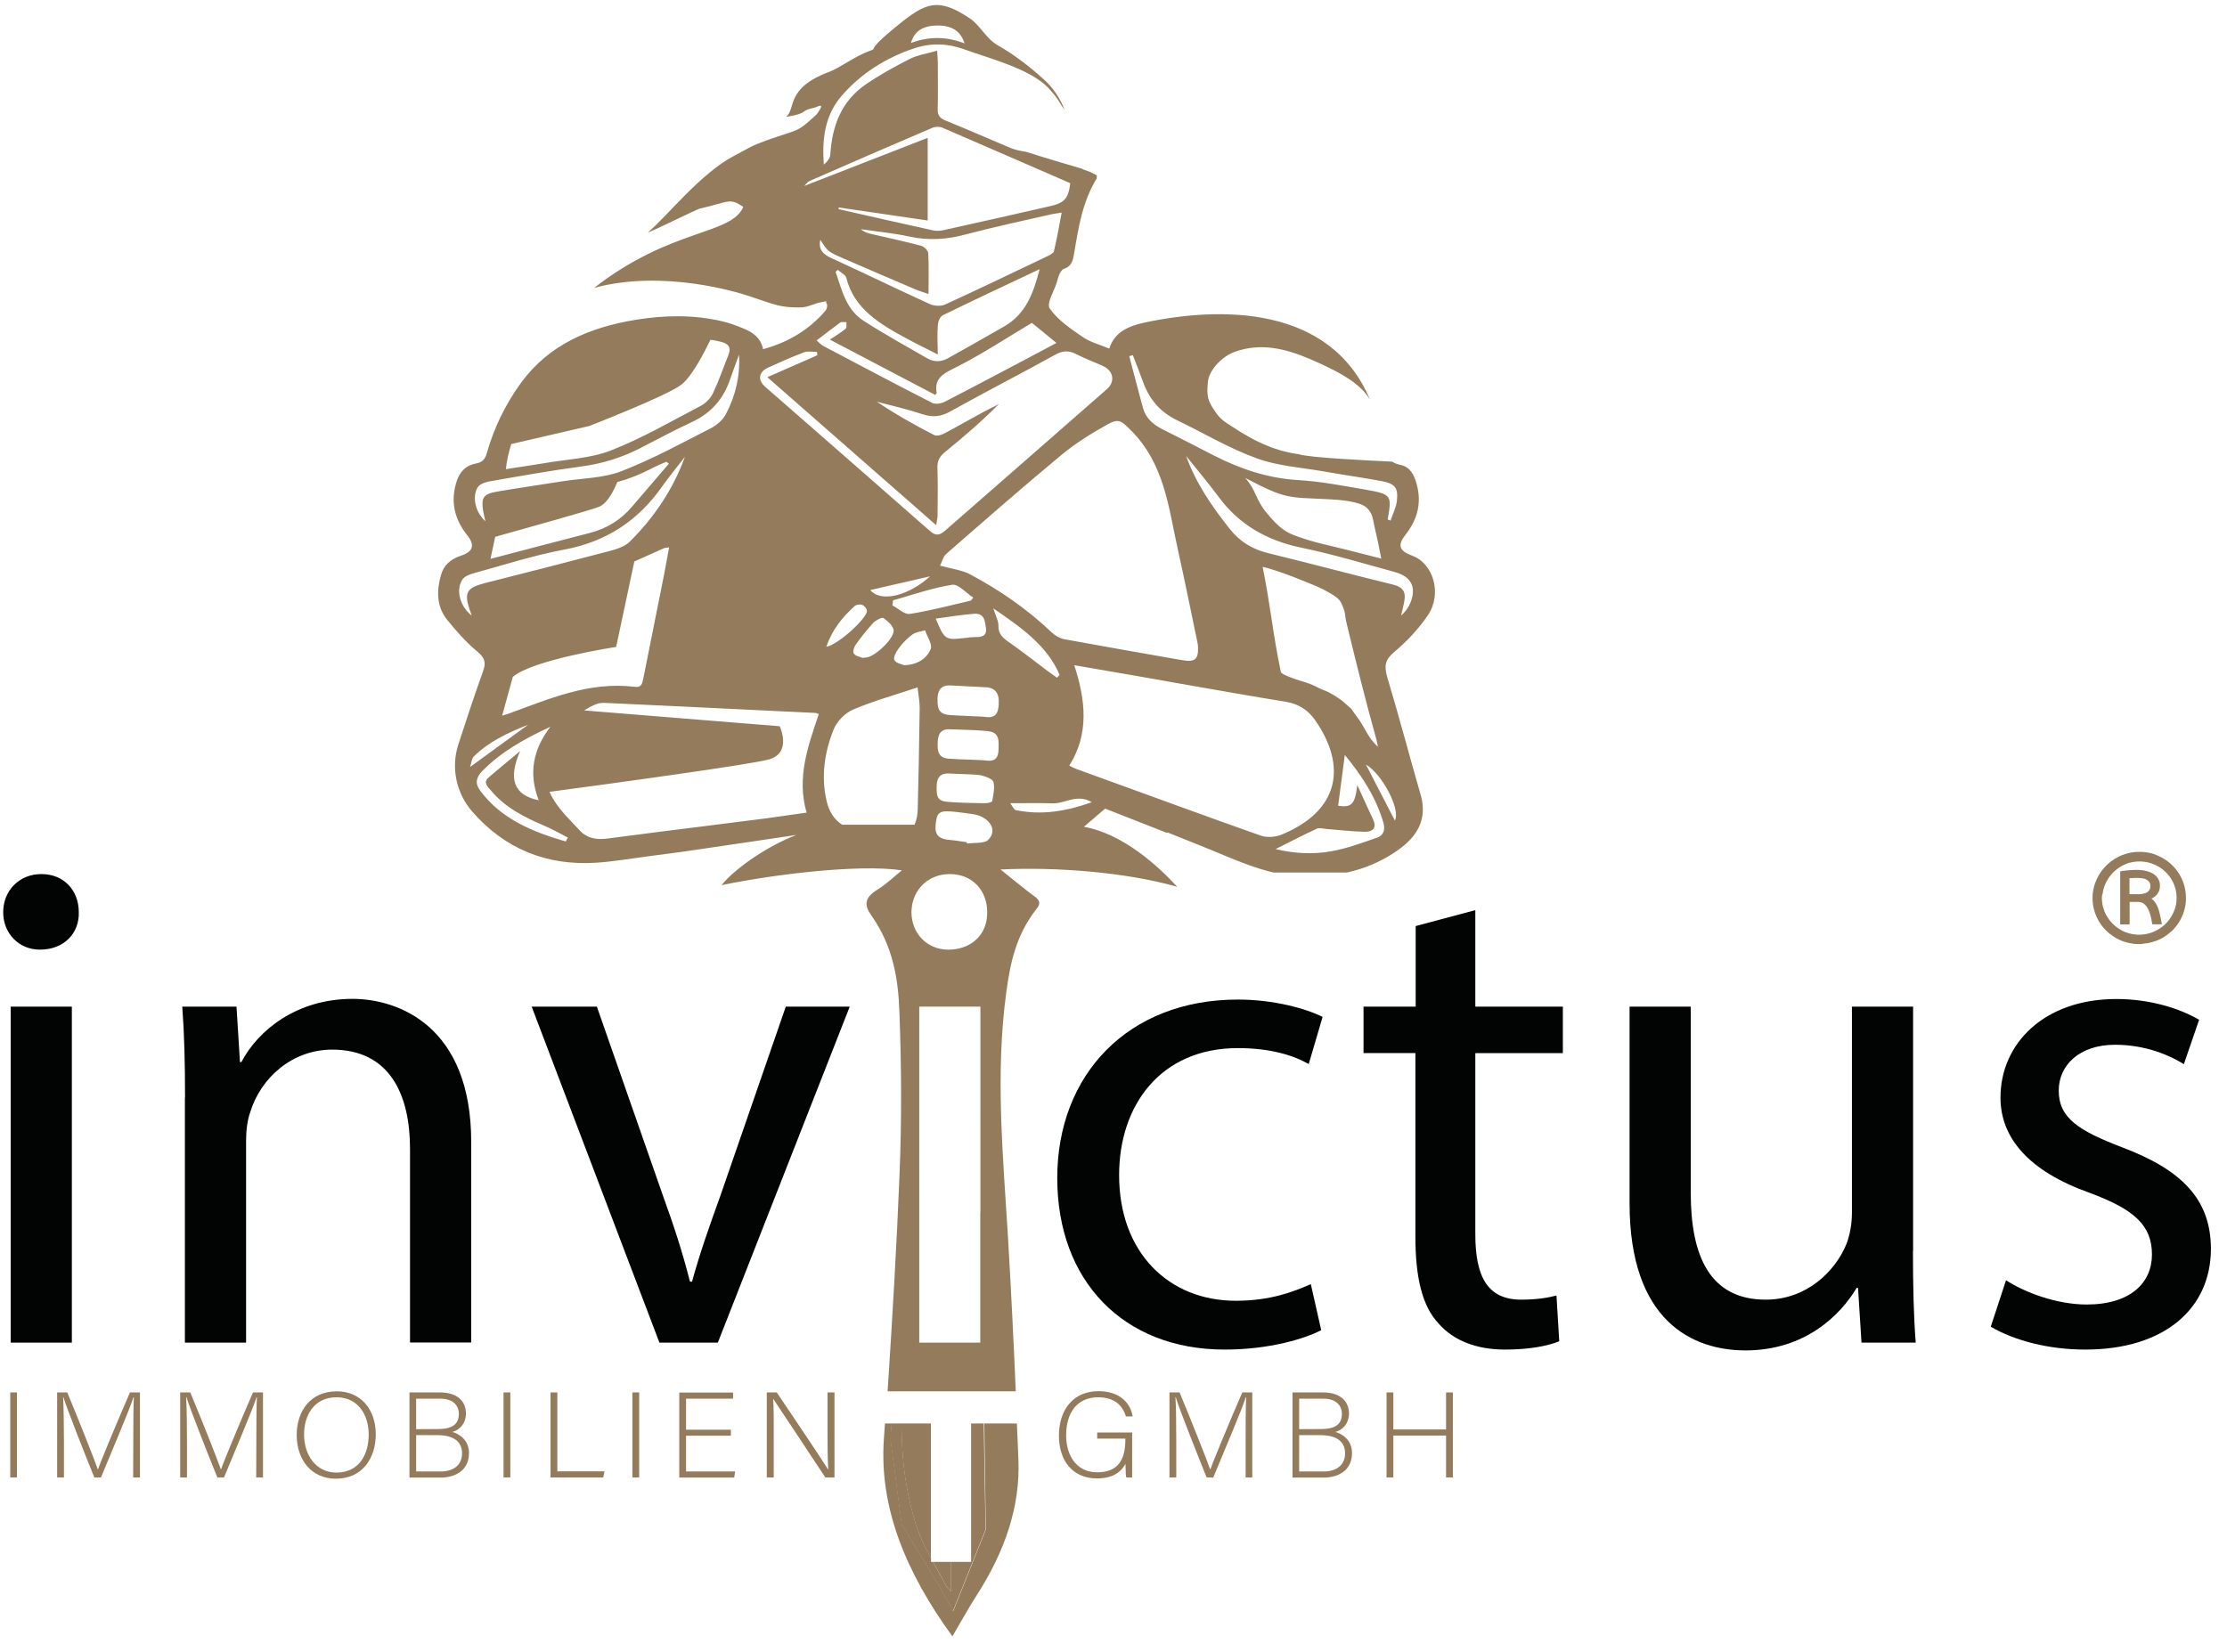 <?xml version="1.0" encoding="utf-8"?>
<!-- Generator: Adobe Illustrator 28.1.0, SVG Export Plug-In . SVG Version: 6.00 Build 0)  -->
<svg version="1.1" id="Ebene_1" xmlns="http://www.w3.org/2000/svg" xmlns:xlink="http://www.w3.org/1999/xlink" x="0px" y="0px"
	 viewBox="0 0 1605.5 1191.1" style="enable-background:new 0 0 1605.5 1191.1;" xml:space="preserve">
<style type="text/css">
	.st0{fill:#947B5B;}
	.st1{fill:#020303;}
</style>
<g>
	<path class="st0" d="M1542.2,680.8c-1.3,0-2.6-0.1-3.9-0.2c-2.2-0.3-4.4-0.7-6.6-1.4c-1.8-0.6-3.5-1.3-5.2-2.2
		c-2.3-1.2-4.4-2.7-6.4-4.3c-1.9-1.7-3.6-3.5-5.1-5.5c-1.4-1.9-2.5-3.8-3.5-6c-0.9-1.9-1.5-3.8-2-5.8c-0.3-1.2-0.5-2.4-0.7-3.6
		c-0.2-1.8-0.3-3.7-0.2-5.5c0-1.1,0.1-2.3,0.3-3.4c0.2-1.2,0.4-2.3,0.7-3.4c0.3-1.2,0.7-2.4,1.2-3.6c0.9-2.4,2.1-4.6,3.5-6.7
		c1.7-2.5,3.6-4.6,5.8-6.6c1.4-1.2,2.9-2.3,4.5-3.3c1.7-1,3.5-2,5.4-2.7c1.4-0.6,2.9-1,4.4-1.4c1.3-0.3,2.6-0.5,3.9-0.7
		c1.3-0.2,2.6-0.2,3.8-0.2c0.4,0,0.9,0,1.3,0c1,0,2.1,0.1,3.1,0.2c0.9,0.1,1.7,0.2,2.6,0.4c2.2,0.4,4.3,1.1,6.3,2
		c2.1,0.9,4.2,2,6.1,3.3c2.5,1.8,4.8,3.8,6.8,6.2c1.3,1.5,2.4,3.1,3.3,4.8c1.5,2.6,2.6,5.3,3.3,8.2c0.3,1.2,0.5,2.3,0.7,3.5
		c0.1,0.8,0.2,1.6,0.2,2.3c0.1,0.9,0.1,1.9,0.1,2.8c0,0.8,0,1.6-0.1,2.4c-0.1,1.5-0.3,3-0.7,4.4c-0.4,1.7-0.9,3.3-1.5,4.9
		c-1.1,2.7-2.5,5.2-4.2,7.5c-1.2,1.6-2.6,3.2-4.1,4.5c-1.5,1.4-3.1,2.6-4.8,3.7c-1.8,1.2-3.7,2.1-5.7,2.9c-2.1,0.8-4.2,1.4-6.4,1.8
		c-1.1,0.2-2.2,0.3-3.2,0.4C1544.2,680.8,1543.2,680.8,1542.2,680.8z M1515.3,647.4c0,1.4,0.1,2.8,0.3,4.1c0.2,1.4,0.5,2.8,1,4.1
		c0.7,2.2,1.7,4.3,3,6.2c1,1.6,2.2,3,3.6,4.4c1.9,1.9,4.1,3.5,6.5,4.8c1.6,0.9,3.3,1.5,5.1,2c1.3,0.4,2.7,0.7,4.1,0.8
		c0.6,0.1,1.2,0.1,1.8,0.2c1.6,0.1,3.2,0,4.8-0.2c1.4-0.2,2.7-0.4,4-0.8c2.3-0.6,4.4-1.6,6.5-2.8c2.2-1.3,4.1-2.8,5.9-4.7
		c1.5-1.6,2.8-3.4,3.9-5.3c0.9-1.6,1.6-3.3,2.2-5c0.6-1.9,1-3.9,1.1-5.9c0.1-1.3,0.1-2.6,0-3.9c-0.1-1.2-0.3-2.3-0.5-3.4
		c-0.6-2.5-1.4-4.9-2.7-7.1c-1.1-2-2.4-3.8-4-5.4c-1.6-1.7-3.4-3.1-5.3-4.3c-1.7-1-3.5-1.9-5.3-2.5c-1.4-0.5-2.9-0.9-4.3-1.1
		c-1.3-0.2-2.6-0.3-3.9-0.4c-1.8,0-3.6,0.1-5.4,0.4c-1.9,0.3-3.7,0.8-5.4,1.6c-1.5,0.6-2.9,1.3-4.2,2.2c-1.1,0.7-2.1,1.4-3.1,2.3
		c-1.1,0.9-2.1,1.9-3,3c-1.3,1.5-2.4,3.2-3.4,5c-0.7,1.4-1.3,2.8-1.8,4.3c-0.4,1.4-0.8,2.8-0.9,4.3
		C1515.4,645.2,1515.3,646.3,1515.3,647.4z"/>
	<path class="st0" d="M1551,647.9c0.1,0.1,0.2,0.1,0.2,0.2c1.2,1,2.2,2.1,3,3.4c0.7,1.1,1.2,2.2,1.7,3.5c0.5,1.3,0.8,2.6,1.1,3.9
		c0.3,1.4,0.6,2.7,0.9,4.1c0.2,1.1,0.4,2.2,0.6,3.3c0,0,0,0.1,0,0.2c0,0-0.1,0-0.1,0c-2.2,0-4.4,0-6.6,0c-0.1,0-0.1,0-0.2,0
		c0-0.2-0.1-0.3-0.1-0.5c-0.2-1.8-0.6-3.6-1-5.3c-0.4-1.6-0.9-3.2-1.6-4.6c-0.5-1-1-2-1.7-2.8c-0.7-0.9-1.6-1.7-2.6-2.2
		c-0.9-0.4-1.8-0.7-2.8-0.7c-1.4,0-2.7,0-4.1,0c-0.7,0-1.3,0-2,0c-0.1,0-0.3,0-0.4,0c0,0.1,0,0.2,0,0.2c0,0.4,0,0.8,0,1.2
		c0,2.2,0,4.4,0,6.6c0,2.3,0,4.7,0,7c0,0.3,0,0.6,0,0.9c0,0.1,0,0.2,0,0.2c-0.1,0.1-0.2,0.1-0.3,0.1c-0.8,0-1.6,0-2.4,0
		c-1.1,0-2.3,0-3.4,0c-0.2,0-0.4,0-0.7,0c0-0.1,0-0.2,0-0.3c0-1.1,0-2.1,0-3.2c0-1.3,0-2.7,0-4c0-1.3,0-2.5,0-3.8c0-1.3,0-2.7,0-4
		c0-1.4,0-2.9,0-4.3c0-2.2,0-4.3,0-6.5c0-2.1,0-4.3,0-6.4c0-1.6,0-3.2,0-4.8c0-0.3,0-0.6,0-0.9c0.1,0,0.2-0.1,0.3-0.1
		c1.2-0.2,2.4-0.4,3.5-0.5c0.7-0.1,1.4-0.2,2.1-0.2c1-0.1,2-0.2,3-0.2c0.8,0,1.6-0.1,2.3-0.1c0.4,0,0.8,0,1.2,0c0.6,0,1.3,0,1.9,0.1
		c0.9,0.1,1.8,0.2,2.7,0.3c1.6,0.3,3.2,0.7,4.7,1.3c1.5,0.7,2.9,1.5,4.1,2.7c1.4,1.4,2.3,3,2.7,4.9c0.2,1.2,0.2,2.3,0.1,3.5
		c-0.1,1-0.4,2-0.8,2.9c-0.6,1.2-1.3,2.2-2.3,3.1c-0.8,0.7-1.6,1.2-2.5,1.7C1551.1,647.8,1551.1,647.8,1551,647.9z M1535.2,633.1
		c0,0.1,0,0.2,0,0.4c0,0.7,0,1.3,0,2c0,1.3,0,2.5,0,3.8c0,1.3,0,2.6,0,4c0,0.4,0,0.8,0,1.3c0,0.1,0,0.2,0,0.2c0.1,0,0.2,0,0.3,0
		c1.1,0,2.2,0,3.2,0c1.3,0,2.7,0,4,0c1-0.1,2.1-0.2,3.1-0.5c0.8-0.2,1.6-0.5,2.3-1c0.9-0.6,1.6-1.5,1.9-2.5c0.3-0.9,0.3-1.9,0.2-2.9
		c-0.2-1.2-0.8-2.2-1.8-3c-0.4-0.3-0.8-0.5-1.3-0.8c-1-0.5-2.1-0.7-3.2-0.8c-1.1-0.2-2.2-0.2-3.3-0.2c-0.3,0-0.6,0-0.8,0
		c-1.4,0-2.9,0-4.3,0.2C1535.4,633.1,1535.3,633.1,1535.2,633.1z"/>
</g>
<path class="st0" d="M710.7,1103l-23.5,58.8l-9.9-18.1l-27.1-44.3l-8.1-61.5l0.8-11.4h-4.9c-0.3,3.8-0.5,7.6-0.8,11.3
	c-3.4,49,15.6,95.7,49.4,142.2c6.1-10.3,11.4-20.1,17.5-29.6c20.5-31.8,31.5-64.4,30.1-97.9c-0.4-8.7-0.7-17.3-1.1-26h-23.5
	L710.7,1103z"/>
<path class="st0" d="M660.1,1098.9c2.6,8.3,6.6,16.5,11,24.6v-97h-21.3c0.1,5.6,0.3,11.2,0.6,16.8
	C651.3,1061.9,654.5,1080.5,660.1,1098.9z"/>
<path class="st0" d="M682.3,1144c0.4,0.8,1.4,1.6,3.4,3.7c0-7.2,0-14.3,0-21.4h-13C676,1132.2,679.3,1138.1,682.3,1144z"/>
<path class="st0" d="M700.2,1126.3h-14.5c0,7,0,14.2,0,21.4c-1.9-2.1-2.9-2.8-3.4-3.7c-3-5.9-6.4-11.8-9.6-17.7h-1.5v-2.8
	c-4.4-8.1-8.5-16.3-11-24.6c-5.6-18.3-8.8-37-9.7-55.6c-0.3-5.6-0.4-11.2-0.6-16.8h-7.2l-0.8,11.4l8.1,61.5l27.1,44.3l9.9,18.1
	l23.5-58.8l-1.3-76.5h-9.1V1126.3z"/>
<path class="st1" d="M56.8,657.8c0.5,15-10.5,27-28,27c-15.5,0-26.5-12-26.5-27c0-15.5,11.5-27.5,27.5-27.5
	C46.3,630.3,56.8,642.3,56.8,657.8z M7.7,968.2V725.9h44.1v242.3H7.7z"/>
<path class="st1" d="M133.4,791.5c0-25-0.5-45.6-2-65.6h39.1l2.5,40h1c12-23,40-45.6,80.1-45.6c33.5,0,85.6,20,85.6,103.1v144.7
	h-44.1V828.5c0-39-14.5-71.6-56.1-71.6c-29,0-51.6,20.5-59.1,45.1c-2,5.5-3,13-3,20.5v145.7h-44.1V791.5z"/>
<path class="st1" d="M430.3,725.9l47.6,136.2c8,22,14.5,42.1,19.5,62.1h1.5c5.5-20,12.5-40,20.5-62.1l47.1-136.2h46.1l-95.1,242.3
	h-42.1l-92.1-242.3H430.3z"/>
<path class="st1" d="M952.5,959.2c-11.5,6-37,14-69.6,14c-73.1,0-120.7-49.6-120.7-123.7c0-74.6,51.1-128.7,130.2-128.7
	c26,0,49.1,6.5,61.1,12.5l-10,34c-10.5-6-27-11.5-51.1-11.5c-55.6,0-85.6,41.1-85.6,91.6c0,56.1,36,90.6,84.1,90.6
	c25,0,41.6-6.5,54.1-12L952.5,959.2z"/>
<path class="st1" d="M1063.6,656.3v69.6h63.1v33.5h-63.1v130.7c0,30,8.5,47.1,33,47.1c11.5,0,20-1.5,25.5-3l2,33
	c-8.5,3.5-22,6-39.1,6c-20.5,0-37.1-6.5-47.6-18.5c-12.5-13-17-34.5-17-63.1V759.4H983v-33.5h37.6v-58.1L1063.6,656.3z"/>
<path class="st1" d="M1379.1,902.1c0,25,0.5,47.1,2,66.1H1342l-2.5-39.5h-1c-11.5,19.5-37.1,45.1-80.1,45.1
	c-38.1,0-83.6-21-83.6-106.1V725.9h44.1v134.2c0,46.1,14,77.1,54.1,77.1c29.5,0,50.1-20.5,58.1-40c2.5-6.5,4-14.5,4-22.5V725.9h44.1
	V902.1z"/>
<path class="st1" d="M1446.2,923.2c13,8.5,36.1,17.5,58.1,17.5c32,0,47.1-16,47.1-36c0-21-12.5-32.5-45.1-44.6
	c-43.6-15.5-64.1-39.5-64.1-68.6c0-39,31.5-71.1,83.6-71.1c24.5,0,46.1,7,59.6,15l-11,32c-9.5-6-27-14-49.6-14
	c-26,0-40.6,15-40.6,33c0,20,14.5,29,46.1,41.1c42.1,16,63.6,37,63.6,73.1c0,42.6-33,72.6-90.6,72.6c-26.5,0-51.1-6.5-68.1-16.5
	L1446.2,923.2z"/>
<g>
	<path class="st0" d="M12.2,1004.1v61.3H7.4v-61.3H12.2z"/>
	<path class="st0" d="M96.1,1037.2c0-12,0.1-23.5,0.4-29.6h-0.3c-2.5,8.2-15.4,38.4-23.4,57.8h-4.8c-6.1-15-19.4-48.6-22.3-57.9
		h-0.2c0.4,7,0.6,21.3,0.6,31.8v26.1h-4.9v-61.3h7.3c8.7,21,19.6,48.5,22,55.4h0.2c1.4-4.5,14.1-35,23-55.4h7.2v61.3H96L96.1,1037.2
		L96.1,1037.2z"/>
	<path class="st0" d="M184.8,1037.2c0-12,0.1-23.5,0.4-29.6h-0.3c-2.5,8.2-15.4,38.4-23.4,57.8h-4.8c-6.1-15-19.4-48.6-22.3-57.9
		h-0.2c0.4,7,0.6,21.3,0.6,31.8v26.1h-4.9v-61.3h7.3c8.7,21,19.6,48.5,22,55.4h0.2c1.4-4.5,14.1-35,23-55.4h7.2v61.3h-4.9
		L184.8,1037.2L184.8,1037.2z"/>
	<path class="st0" d="M270.9,1034.3c0,16.7-9.2,32-28.8,32c-17.8,0-28.2-13.9-28.2-31.5c0-17.3,10-31.5,28.9-31.5
		C260.2,1003.3,270.9,1016.5,270.9,1034.3z M219.2,1034.5c0,14.1,8.1,27.4,23.3,27.4c16.4,0,23.3-13,23.3-27.5
		c0-14.3-7.8-26.8-23.1-26.8C226.3,1007.6,219.2,1020.7,219.2,1034.5z"/>
	<path class="st0" d="M295.2,1004.1h22.1c12.1,0,18.6,6.2,18.6,15.1c0,7.3-4.5,12-9.8,13.4c4.5,1.2,12,5.5,12,15.2
		c0,12.3-9.5,17.7-20.5,17.7h-22.4L295.2,1004.1L295.2,1004.1z M315.7,1030.5c11,0,15.1-3.9,15.1-11c0-6-4.3-10.9-13.2-10.9H300v22
		L315.7,1030.5L315.7,1030.5z M300,1061.1h17.8c8.3,0,15.3-4,15.3-13.1c0-7.8-5.2-13.1-17.9-13.1H300L300,1061.1L300,1061.1z"/>
	<path class="st0" d="M367.9,1004.1v61.3H363v-61.3H367.9z"/>
	<path class="st0" d="M396.9,1004.1h4.9v56.9h34l-0.9,4.4h-38V1004.1z"/>
	<path class="st0" d="M460.8,1004.1v61.3h-4.9v-61.3H460.8z"/>
	<path class="st0" d="M526.9,1035.3h-32.3v25.8H530l-0.7,4.4h-39.6v-61.3h38.8v4.4h-33.9v22.4h32.3L526.9,1035.3L526.9,1035.3z"/>
	<path class="st0" d="M552.8,1065.4v-61.3h7.2c9.9,14.7,33,49,37,55.6h0.1c-0.5-8.8-0.5-17.9-0.5-27.8v-27.8h5v61.3H595
		c-9.4-14.2-32.9-49.8-37.5-56.6h-0.1c0.5,8.1,0.4,17,0.4,28.1v28.5L552.8,1065.4L552.8,1065.4z"/>
	<path class="st0" d="M816.1,1065.4h-4.1c-0.4-0.7-0.5-3.8-0.6-9.8c-2.3,4.2-7.2,10.5-20.5,10.5c-18.2,0-27.5-13.4-27.5-30.8
		c0-18.3,10-32.1,28.5-32.1c13.7,0,22.7,6.9,24.7,18.2h-4.9c-2.7-8.7-9-13.8-20-13.8c-15.8,0-23.1,11.9-23.1,27.4
		c0,14,7,26.7,22.4,26.7c15.8,0,20.3-10,20.3-23.6v-0.7H791v-4.4h25.2V1065.4z"/>
	<path class="st0" d="M898,1037.2c0-12,0.1-23.5,0.4-29.6h-0.3c-2.5,8.2-15.4,38.4-23.4,57.8h-4.8c-6.1-15-19.4-48.6-22.3-57.9h-0.2
		c0.5,7,0.6,21.3,0.6,31.8v26.1h-4.9v-61.3h7.3c8.7,21,19.6,48.5,22,55.4h0.2c1.5-4.5,14.1-35,23-55.4h7.2v61.3H898L898,1037.2
		L898,1037.2z"/>
	<path class="st0" d="M931.8,1004.1h22.1c12.1,0,18.6,6.2,18.6,15.1c0,7.3-4.5,12-9.8,13.4c4.5,1.2,12,5.5,12,15.2
		c0,12.3-9.5,17.7-20.5,17.7h-22.4L931.8,1004.1L931.8,1004.1z M952.3,1030.5c11,0,15.1-3.9,15.1-11c0-6-4.3-10.9-13.2-10.9h-17.6
		v22L952.3,1030.5L952.3,1030.5z M936.6,1061.1h17.8c8.3,0,15.3-4,15.3-13.1c0-7.8-5.2-13.1-17.9-13.1h-15.2L936.6,1061.1
		L936.6,1061.1z"/>
	<path class="st0" d="M999.6,1004.1h4.9v26.7h38v-26.7h4.9v61.3h-4.9v-30.2h-38v30.2h-4.9V1004.1z"/>
</g>
<path class="st0" d="M1005.2,470.1c9.2-7.7,17.7-16.8,24.3-26.6c10.3-15.4,3.8-37.1-11.2-42.7c-9.7-3.6-11.1-7.5-4.9-15.4
	c8.8-11.2,11.6-23.3,7.8-36.7c-1.7-6-4.4-11.9-11.4-13.4c-2.5-0.5-4.5-1.3-6.1-2.4c-15.8-0.7-60.2-2.9-67.2-5.3
	c-15.1-2.1-29.5-7.4-49.2-20.6c-4-2.7-7.1-4.1-11.3-10.3c-5.3-7.8-6.2-10.5-5.2-21.3c0.8-8.4,9.9-18.3,19.4-21.7
	c18.4-6.6,35.8-2.6,54.2,5.2c25.5,10.9,36.9,19.1,42.9,28.7c0.1,0.1,0.1,0.1,0.2,0.2c-28.9-68.1-108.3-66.7-162.3-55.2
	c-10.8,2.3-21.7,6.5-25.5,18.8c-6.6-2.8-13.6-4.6-19-8.3c-8.8-6-18.1-12.3-23.9-20.6c-2.5-3.6,3-12.3,5-18.6c0.6-2.1,1.1-4.2,2-6.2
	c0.7-1.4,1.7-3.3,3.1-3.8c6-1.9,6.7-6.6,7.5-11.4c3.1-18.5,6-37,16.1-53.6c0.3-0.5,0.1-1.4,0.2-2.5c-2.2-1-4.3-2.4-6.7-3.1
	c-1.6-0.5-3-1-4.2-1.7c-10-2.9-26.6-7.8-40-12.1c-4.5-0.7-8.5-1.6-11.3-2.8c-15.6-6.6-31.2-13.4-46.9-19.8c-4.2-1.7-5.7-3.9-5.6-8.1
	c0.3-11,0.1-22.1,0.1-33.1c0-2.6-0.2-5.1-0.5-9.1c-7.3,2.1-14,3-19.7,5.9C645,48,634.4,53.9,624.5,60.6
	c-18.2,12.4-24.6,30.5-25.9,50.8c-0.2,2.6-2.1,5.2-4.7,7.3c-1.3-18.2,0.5-35.6,13.3-50.1c13.8-15.7,31.2-26.8,51.7-33.7
	c12.2-4.1,24.1-3.7,36,0.6c18.5,6.7,47.5,14,60.8,27.8c4,4.2,7.2,8.5,9.7,13c0.7,0.9,1.4,1.8,2,2.7c-3.2-8.2-8.1-15.8-15.5-22.3
	c-9.9-8.9-20.7-17.3-32.4-23.9c-8.6-4.9-12.8-14.4-20-19.3c-23.5-16-32.6-11.2-52.1,4.6c-25.8,20.8-13,15.9-21.2,18.9
	c-9.5,3.4-21,12.1-28.6,14.9C566,63.7,574,78.6,566.7,84.3c16.8-2.7,9.5-4.4,19.8-6.5c3.3-0.7,9.2-5,2.3,4.6
	C574,96.2,576.5,92.7,553,101.1c-12.2,4.4-11.8,5-24,11.4c-24,12.6-48.1,43.5-61.8,55c0.2,0.8,37.6-17.9,37.8-17.2
	c20.6-4.6,20.6-8,30.9-1.1c-9.2,20.6-51.5,14.9-107.6,58.4c50.4-13.7,105.1,3.7,111.1,5.7c20.6,6.9,22.9,8.4,37.4,8.4
	c5.9,0,10.3-3,15.3-3.8c7.2-1.1,2.3-1.1,3.7,0.7c1.1,1.4,0.3,4.4-0.9,5.7c-11.7,13.5-26.6,22.6-44.8,27.5c-1.5-7.9-7.2-12.2-14.3-15
	c-4.9-2-9.9-3.9-15.1-5.1c-20.5-4.8-41.1-4.5-61.7-1.2c-33.7,5.4-63.1,17.9-83.2,45.3c-11.4,15.6-19.6,32.6-24.8,50.8
	c-1.2,4.2-2.9,6.7-7.7,7.6c-8.3,1.5-12.5,7-14.5,14.2c-4,13.7-1.1,26,7.9,37.4c5.9,7.4,4.5,12-4.6,15c-7.4,2.4-12.3,7-14.2,13.9
	c-3.2,11.3-3.3,22.7,4.6,32.4c6.6,8.2,13.7,16.2,21.9,23c5.4,4.5,6,8.1,3.8,14.1c-6.3,17.5-12.1,35.1-17.8,52.7
	c-5.4,16.8-1.5,35.1,10.1,48.4c23,26.3,52.8,39.2,89.4,36.8c12.5-0.8,24.9-3,37.3-4.6c8.2-1.1,16.4-2.2,24.9-3.3l43.6-6.4l38.4-5.7
	c-23.2,8.9-46,26-53.9,36.2c35.8-7.5,98.4-15.4,130-10.7c-5.9,4.8-10.9,9.7-17.6,13.9c-9.5,5.9-9.7,11.2-4.5,18.5
	c15.8,22.4,19.5,46.1,20.3,69.6c1.5,39.1,1.7,78.3,0.1,117.4c-2.1,52.1-5.2,104.2-8.6,156.3h5.1h5.3h35.1h24h22.9
	c-1.6-36.9-3.4-73.9-5.6-110.8c-3.6-59.1-9.3-118.2-1.2-177.3c2.8-20.4,6.8-40.8,21.9-60c2.8-3.5,2.5-5.9-1.7-8.9
	c-8.2-6-15.7-12.4-24.4-19.3c40-2,91,2,127.4,12.5c-13.2-14.5-39-38.3-67.3-43.3l1.3-1.1l14-12l30.6,12l14.2,5.6c0-0.2,0-0.3,0-0.5
	c14.6,5.9,28,11.1,41.2,16.7c11.6,4.8,23.2,9.4,35.5,12.3H971c13.1-2.9,25.5-8.1,37-16.3c14.3-10.1,21.2-22.8,16.1-40.1
	c-8.2-28.2-15.6-56.7-24.1-84.8C997.8,480.1,998.5,475.7,1005.2,470.1z M675.7,18.4c10.3-0.1,16.8,3.8,19.7,12.9
	c-13.1-5.1-25.8-5.1-38.7-0.3C659.2,22.4,665.4,18.5,675.7,18.4z M816.7,256.1c2.5,6.5,5.1,13.1,7.5,19.7
	c4.4,12.1,12.2,21.4,24.5,27.3c19.1,9.2,37.4,20.2,57.3,27.4c15.2,5.6,32.3,6.6,48.6,9.5c13.6,2.4,27.2,4.3,40.8,6.8
	c10.4,1.9,12.8,4.8,11.6,14.8c-0.6,4.7-3,9.2-4.5,13.8c-0.7-0.3-1.4-0.5-2.1-0.8c3.1-17.5,2.9-18.2-15.9-21.5
	c-16.1-2.8-32.2-5.9-48.5-6.9c-22.3-1.3-42.3-8.2-61.6-18.1c-12.3-6.4-24.7-12.7-37-18.9c-6.6-3.4-11.5-8.1-13.4-15
	c-3.4-12.4-6.6-24.9-9.9-37.4C815,256.6,815.9,256.4,816.7,256.1z M995.8,402.8c-9.8-2.5-18.1-4.6-26.4-6.7
	c-13.3-3.4-20.7-4.5-33.6-9.1c-8.4-2.9-13-5.5-22.7-17.2c-8.1-9.8-7-15.4-15.3-25.1c29.8,15.6,30.5,13.8,60.1,15.3
	c8.1,0.4,22,1.5,27.1,5.9c5,4.3,4.6,8.8,6.4,16.1C993,388.4,994.2,394.9,995.8,402.8z M815,310c24.5,24.3,27.4,55.8,34.1,86.1
	c4.7,21.1,9,42.3,13.4,63.5c0.5,2.3,1.1,4.7,1.2,7.1c0.3,8.9-2.4,11-11.7,9.3c-0.2,0-0.4-0.1-0.7-0.1c-27.9-4.9-55.9-9.8-83.8-14.9
	c-3.2-0.6-6.7-2.5-9-4.7c-9.3-8.8-19.2-16.9-29.7-24.2c-9.4-6.5-19.2-12.5-29.4-17.9c-5.8-3.1-12.9-3.9-21.7-6.3
	c1.4-2.7,2.2-6.4,4.5-8.5c27.5-24,55-48.1,83.2-71.5c10.1-8.4,21.5-15.4,33.1-21.9C806.7,301.4,808.7,303.8,815,310z M655.9,442.7
	c-3.8,0.6-8.3-3.9-12.5-6.1c0.1-1.2,0.3-2.4,0.4-3.7c1.1-0.3,2.1-0.6,3.2-0.9c13.1-3.8,26-8.2,39.4-10.3c4.5-0.7,10.1,5.9,15.2,9.2
	c-0.3,0.4-0.5,0.7-0.8,1.1c-0.3,0.4-0.5,0.7-0.8,1.1C685.3,436.5,670.7,440.4,655.9,442.7z M670.9,468.2c-1,2.4-2.6,4.6-4.6,6.4
	c-3.4,2.9-8.1,4.9-14.4,5.1c-1.6-0.7-6-1.4-7.1-3.7c-1-1.9,1.2-5.9,3-8.3c1.8-2.5,3.9-4.9,6.2-7c1.2-1.1,2.4-2.2,3.7-3.1
	c2.4-1.8,6.1-2.1,9.2-3.1C668.4,459.1,672.4,464.7,670.9,468.2z M595.7,466.4c4.2-12.2,11.5-21.3,20.5-29.4c1.1-1,4-1.4,5.4-0.8
	c1.6,0.6,3.2,2.6,3.4,4.2C625.5,445.4,604.2,465.1,595.7,466.4z M615.6,471.4c-1-1.5,0-4.7,1.3-6.5c3.9-5.5,8.1-10.8,12.7-15.8
	c1.7-1.8,6.3-4.1,7.2-3.5c3.1,2.2,6.7,5.3,7.4,8.5c1.2,5.6-12.7,19-19.4,20c-0.6,0.1-1.1,0.1-3,0.3
	C620.2,473.7,616.7,473.1,615.6,471.4z M627.4,425.5c13.2-3,26.5-6.1,43.1-9.9C655.8,429.1,635.3,435,627.4,425.5z M702.2,442.6
	c6.9-0.5,7.8,4.3,8.4,9c0.1,0.4,0.1,0.8,0.2,1.2c0.8,5.9-3,6.7-7.9,6.6c-2.3,0-4.6,0.3-6.8,0.6c-12.9,1.5-14.7,1.5-19.3-8.7
	c-0.7-1.5-1.4-3.2-2.2-5.2C684.2,444.8,693.2,443.3,702.2,442.6z M583.7,130.5c29.4-12.9,58.9-25.7,88.4-38.3c2-0.9,5.1-1,7.1-0.2
	c30.9,13.3,61.7,26.8,92.4,40.1c-1.4,11.2-4.2,14.3-15.1,16.7c-25.3,5.8-50.7,11.5-76,17.1c-2.4,0.5-5.1,0.8-7.5,0.3
	c-22.9-5-45.7-10.2-68.5-15.4c0.1-0.4,0.1-0.8,0.2-1.2c21.1,3.1,42.3,6.2,64.1,9.4c0-19.7,0-38.7,0-59.6
	c-30.2,11.8-59.5,23.2-89,34.7C580.8,133.2,581.9,131.3,583.7,130.5z M591.4,172.9c5.4,8.6,5.4,8.6,17.9,14
	c16.7,7.2,33.4,14.5,50.2,21.6c2.7,1.2,5.6,2,9.9,3.5c0-10.8,0.3-20.2-0.2-29.4c-0.1-1.9-3-4.8-5.2-5.4c-12.1-3.2-24.3-5.8-36.4-8.6
	c-2.4-0.6-4.8-1.3-6.9-3.3c11.7,1.7,23.5,2.8,35,5.3c13.9,3,27.1,2.1,40.7-1.6c20.4-5.4,41.1-9.8,61.7-14.5c1.9-0.4,3.9-0.6,7.3-1.2
	c-1.9,9.8-3.4,18.9-5.6,27.9c-0.4,1.5-3.2,2.8-5.2,3.8c-24.4,11.6-48.7,23.4-73.3,34.6c-3,1.4-8,1.1-11.1-0.4
	c-23.5-10.7-46.6-22-70-32.7C593.2,183.5,589.8,179.8,591.4,172.9z M676.1,234.4c0.2-2.5,1.5-6,3.5-7c22.6-11.1,45.5-21.8,69.9-33.3
	c-4.5,17.3-9.8,32.1-25.4,41.2c-13.4,7.8-27.1,15.4-40.6,23c-5,2.8-10.3,2.9-15.2,0c-15.4-8.9-31.1-17.5-45.9-27.1
	c-12.8-8.4-15.5-22.4-20-35.2c0.5-0.5,1.1-0.9,1.6-1.4c2.1,1.9,5.5,3.5,6.1,5.7c5.6,22.4,24.2,33.4,43.5,43.8
	c6.8,3.7,13.8,7.1,22.5,11.5C675.9,247.4,675.6,240.9,676.1,234.4z M605.7,232.6c1-0.7,3-0.2,4.5-0.3c-0.1,1.6,0.4,3.9-0.5,4.7
	c-3,2.6-6.5,4.6-11.4,7.9c27.4,14.4,51.7,27.2,75.8,39.8c0.9-0.8,1.2-1,1.2-1.1c-2.3-11.8,6.2-14.8,15.4-19.5
	c18.5-9.5,35.8-20.9,53.2-31.3c5.2,4.2,11.1,9.1,17.7,14.5c-8.3,4.4-15.6,8.4-22.9,12.2c-19.2,10.1-38.3,20.3-57.6,30.2
	c-2.5,1.3-6.7,2-8.9,0.9c-26.5-13.5-52.7-27.4-79-41.3c-0.8-0.4-1.5-1.2-4.5-3.8C594.7,241,600.1,236.7,605.7,232.6z M553.9,265
	c8.5-3.8,17.1-7.7,25.9-11c2.7-1,6.1-0.2,9.2-0.2c0.1,0.8,0.2,1.6,0.2,2.4c-11.5,5.1-22.9,10.1-36,15.8
	c40.8,35.7,80.6,70.6,121.7,106.7c0.5-3.4,1-5.1,1-6.8c0.1-11.5,0.3-23-0.1-34.5c-0.2-5.1,1.7-8.5,5.8-11.7
	c13.3-10.8,26.3-22,38.5-34.3c-4.2,2.2-8.5,4.3-12.6,6.5c-9.1,4.9-18,10.1-27.2,14.9c-1.9,1-5.2,1.8-6.9,0.9
	c-14.1-7.3-27.9-15-41.2-24c11,2.9,22.1,5.4,32.9,9c7.4,2.4,13.2,1.8,20-2c25.1-14,50.7-27.1,75.8-41c5.3-2.9,9.6-3.1,14.8-0.4
	c6.3,3.2,13,5.7,19.4,8.6c7.7,3.5,9.1,11.3,2.8,16.8c-38.8,34.1-77.8,68-116.7,102.1c-4,3.5-6.8,3.6-10.9,0
	c-39.5-34.8-79.3-69.4-118.9-104.1C545.9,273.7,547.1,268.1,553.9,265z M368.6,320.2l56.2-13c0,0,56.1-21.8,66.4-29.8
	c7.9-6.1,17-24.2,21-32.4c2.1,0.3,4.3,0.7,6.4,1.2c6.2,1.3,8.9,3.8,6.5,9.9c-3.7,9.2-6.9,18.6-11.1,27.5c-1.7,3.5-5,7-8.5,8.9
	c-21.4,11.2-42.5,23.5-65,32.3c-14.8,5.8-31.9,6.4-48,9.2c-9,1.5-18,2.8-27.8,4.3C365.4,332,366.7,326,368.6,320.2z M344.4,351.4
	c1.4-2.2,5.1-3.7,8.1-4.2c22.4-3.9,44.7-7.9,67.2-10.9c14.7-2,28.3-6.3,41.2-12.8c12.6-6.4,25-13.2,37.8-19.1
	c14.3-6.6,23-17.1,27.7-31c2-5.9,4.3-11.8,6.4-17.7c0.9,15-2.4,29.5-9.5,43c-2.2,4.2-6.7,8-11.2,10.3c-21.1,10.8-42,22.2-64.1,30.8
	c-12.9,5-27.9,5-42,7.2c-15.9,2.5-31.8,4.8-47.6,7.5c-10,1.7-11.6,4.4-10.1,13.9c0.4,2.3,1,4.6,1.6,7.5
	C342.8,369.4,340.1,358.4,344.4,351.4z M482.2,334.4c-8.8,10.3-17.7,20.6-26.5,30.9c-8,9.5-18.2,15.9-30.8,19.1
	c-23.2,5.9-46.3,12.1-71.3,18.6c1.2-5.5,2.3-10.8,3.4-15.9c20.1-5.6,67.4-18.8,74.5-21.5c6.5-2.4,11.3-12.4,13.5-18
	c8.1-2.2,15.8-5.2,23.4-9.1c3.9-2.1,8.1-3.8,12.1-5.6C481.1,333.4,481.7,333.9,482.2,334.4z M338.5,439.4c0.4,1.3,0.9,2.6,1.6,4.5
	c-8.4-6.4-11.7-18.4-6.8-25.9c1.4-2.3,5.1-3.8,8.1-4.6c21.6-5.9,43-12.9,65-17c30.9-5.7,53.6-21.1,70.6-45.1
	c5.3-7.5,11.2-14.6,16.8-21.9c-8.5,23.3-22.1,43.7-39.9,61.3c-3.4,3.4-9.1,5.2-14.2,6.6c-30,7.9-60.1,15.6-90.2,23.2
	C336.5,423.9,334.5,427.2,338.5,439.4z M482.4,394.7c-1.3,6.8-2.4,13.1-3.6,19.4c-5,25.2-10.1,50.4-15.1,75.6
	c-0.7,3.4-1.4,6.2-6,5.6c-33.1-4.1-62,8.8-91.5,19.5c-0.9,0.3-1.9,0.6-4.2,1.3c2.7-9.7,5.2-18.9,7.7-28
	c14.7-12.5,74.5-21.6,74.5-21.6l13.1-61.6c7-3.1,14-6.3,21-9.4C479.2,394.9,480.2,395,482.4,394.7z M338.9,553.1
	c1-2.9,1.1-6.1,2.9-7.8c10.7-10.5,24.1-16.8,39-22.7C366.5,532.9,353.2,542.7,338.9,553.1z M407.9,606.8
	c-24-6.9-46.5-16.2-61.7-36.6c-3.8-5.1-3.1-9.5,1.4-14.1c13.7-14,30.7-23.5,49.2-32c-12.6,16.3-15.9,33.8-8.4,53
	c-18.2-3.7-22.2-15.6-13.4-35.5c-7.6,6.4-15.3,12.6-22.8,19.1c-4.2,3.6-0.5,6.7,1.7,9.3c10,12.1,23.8,19.2,38.4,25.4
	c5.9,2.5,11.4,5.7,17.1,8.6C408.8,604.9,408.4,605.8,407.9,606.8z M581.5,586c-10,1.4-19.5,2.8-29,4.1c-12.6,1.6-25.2,3.2-37.8,4.8
	c-25.6,3.2-51.3,6.4-76.9,9.8c-7.7,1-14.6-0.2-19.6-5.6c-7.2-7.7-15.1-15.2-20.1-24.1c-0.7-1.3-1.3-2.6-1.9-4
	c15.7-2.1,57.3-7.7,94-13c30.2-4.3,57.1-8.5,63.9-10.3c17.2-4.6,8-24,8-24l-71.9-5.8l-69-5.6c2.9-1.9,5.9-3.5,8.8-4.6
	c2.1-0.8,4.5-0.9,6.8-0.8c17.8,0.8,35.6,1.7,53.4,2.5c32.5,1.6,65,3.1,97.5,4.7c0.7,0,1.4,0.4,2.6,0.8
	C582.5,538.1,574.2,560.7,581.5,586z M607.3,594.8c-6.2-3.8-9.7-10-11.4-17.3c-4.1-17.6-1.5-35,5.1-51.5c2.3-5.7,8.1-11.8,14-14.3
	c14.5-6.2,30-10.5,46.5-16c0.7,6.3,1.5,10.3,1.5,14.3c0,0.8,0,1.6,0,2.4c0,1.8-0.1,3.6-0.1,5.4c-0.3,22-0.7,44.1-1.3,66.1
	c-0.1,3.3-0.7,6.8-1.9,9.8c-0.1,0.3-0.3,0.7-0.4,1H607.3z M706.7,874.5L706.7,874.5v93.7h-22.1h-21.9V843.1v-88.6v-28.6h2.1h14.8
	h3.2h21.4h2.6V874.5z M711.4,662.5c-1.7,12.8-12.1,22.3-27.8,22.3c-15.5,0-26.5-12-26.5-27c0-0.7,0-1.4,0.1-2.1
	c1-14.5,12.2-25.4,27.5-25.4c16.5,0,27,12,27,27.5C711.7,659.4,711.6,661,711.4,662.5z M714,603.7c-0.5,0.7-1.1,1.5-1.9,2.2
	c-2.6,2.4-9.8,1.7-14.9,2.4c-0.1-0.3-0.2-0.7-0.3-1c-0.3,0-0.5-0.1-0.8-0.1c-3.7-0.5-7.5-1.2-11.2-1.5c-1.2-0.1-2.2-0.2-3.2-0.4
	c-5.9-1.2-7.7-4.6-7.2-9.9c0-0.2,0-0.3,0-0.5c1-9.8,2.5-10.8,15.8-9.3c3.7,0.4,7.4,1,11.1,1.5c2.8,0.4,5.2,1.2,7.3,2.4
	c2.6,1.4,4.6,3.4,5.7,5.5C715.9,597.6,715.9,600.8,714,603.7z M715.3,577.7c-0.1,0.7-3,1.5-4.6,1.5c-0.7,0-1.3,0-2,0
	c-8.3-0.1-16.6-0.3-24.9-0.9c-7.7-0.6-8.9-3-8.5-12.3c0.3-6.1,3.4-8.7,9.8-8.2c3.6,0.3,18.6,0.5,22.2,1.3c0.4,0.1,0.9,0.2,1.4,0.4
	c3.2,0.9,7,2.5,7.5,4.4C717.3,568.2,716.1,573.1,715.3,577.7z M719.9,540.1c-0.1,4.7-1.2,9.2-8.4,8.4c-0.9-0.1-1.9-0.2-2.8-0.3
	c-3.1-0.2-6.3-0.2-9.4-0.4c0,0,0,0,0,0c-5.1-0.2-10.2-0.3-15.3-0.7c-7.9-0.5-8.2-6-8-11.5c0.2-5.5,1.5-10.1,9.1-9.7
	c2.8,0.1,5.7,0.2,8.5,0.3c6.4,0.2,12.7,0.4,19,1.1C720.8,528.2,720,534.8,719.9,540.1z M720,508.1c-0.4,5.5-1.7,10-9.5,8.9
	c-0.6-0.1-1.2-0.1-1.9-0.2c-3.2-0.2-19.3-0.8-24.1-1.2c-5.7-0.5-8-2.6-8.5-7.8c0-0.4-0.1-0.8-0.1-1.2c0-1,0-2.1,0-3.4
	c0.3-6.1,3-9.4,10-8.9c7,0.4,14.1,0.7,21.1,1.1c1.4,0.1,2.7,0.2,4.1,0.2C717.7,496.1,720.6,500.2,720,508.1z M719.8,451.3
	c0.1-3.4-1.9-6.8-3.7-12.6c20.4,14,38.9,26.9,47.8,48c-0.7,0.7-1.3,1.3-1.9,2c-2.2-1.6-4.5-3.2-6.7-4.8c-9.2-6.9-18.2-14-27.6-20.6
	C723.1,460.2,719.6,457.2,719.8,451.3z M732.4,584.2c-1.5-0.3-2.4-2.8-4.1-5c11.4,0,21-0.2,30.6,0.1c9,0.3,17.7-7.2,28.2-0.8
	C768.6,585.1,750.9,588,732.4,584.2z M909,602.6c-19.3-6.8-38.5-13.7-57.7-20.7c-25.1-9.1-50.3-18.3-75.4-27.4
	c-1.4-0.5-2.7-1.2-5-2.4c14.4-23,11.8-46.9,3.6-72.4c15.4,2.7,28.6,4.9,41.8,7.2c11.7,2,23.4,4.1,35.1,6.2
	c25.3,4.4,50.5,8.9,75.8,13c9.5,1.6,16.1,6.3,20.9,13.2c23.2,33.3,17.5,65.6-24.5,82.7C919.4,603.7,913.2,604.1,909,602.6z
	 M910.3,409c-0.2-0.9,15.3,4.3,21.6,6.8c17,6.8,19.7,7.7,27.1,12c6.5,3.7,7.6,5.9,8.9,9.2c2.6,6.4,1.2,5.4,2.9,12.5
	c7.1,29.2,13.5,55.2,21.6,84.2c0.4,1.5,0.6,3.1,1,4.8c-8-7.2-8.8-13.5-15.4-22c-6.5-8.5-0.5-2.3-9.3-10.2c-3-2.7-9.8-6.9-13.8-8.4
	c-4.6-1.6-7.7-4.3-17.2-6.9c-2.4-0.7-13.9-4.5-14.3-6.4C917.5,456.6,916,437,910.3,409z M992.6,604.1c-10.7,3.7-21.4,7.7-32.5,9.7
	c-13.8,2.6-27.9,1.5-40.5-1.5c9.6-4.8,19.5-10,29.7-14.7c1.9-0.9,4.8,0,7.2,0.2c9.1,0.7,18.2,1.8,27.3,2c6.1,0.1,8.9-2.9,6.1-8.9
	c-3.9-8.2-7.6-16.5-11.4-24.8c-1.6,13.8-4.1,16.5-13.8,14.9c1.6-12.1,3.2-24.2,4.8-36.6c0,0,0,0-0.1,0c-0.7,0-0.2-0.1,0,0
	c0,0,0,0,0.1,0c0,0,0,0,0,0c12.3,14.9,22.6,30.7,27.9,49.1C998.7,598.5,997.5,602.4,992.6,604.1z M1005.6,591.7
	c-7-13.6-14.2-27.5-20.9-40.4C996.5,558.2,1009.9,583.8,1005.6,591.7z M914.7,399c-11.7-2.8-20.7-8.3-28-17.4
	c-13-16.3-24.6-33.3-31.6-52.8c7.9,9.9,16.1,19.6,23.6,29.7c14.6,19.7,34.3,31.2,59.3,36.4c22.7,4.7,44.9,11.4,67.2,17.5
	c12.3,3.3,16.1,10.9,11.6,22.3c-1.4,3.4-3.7,6.5-6.7,9.2c0.8-3.9,2-7.8,2.5-11.7c0.8-5.8-1.7-9-8.2-10.6
	C974.4,414.3,944.7,406.3,914.7,399z"/>
</svg>
